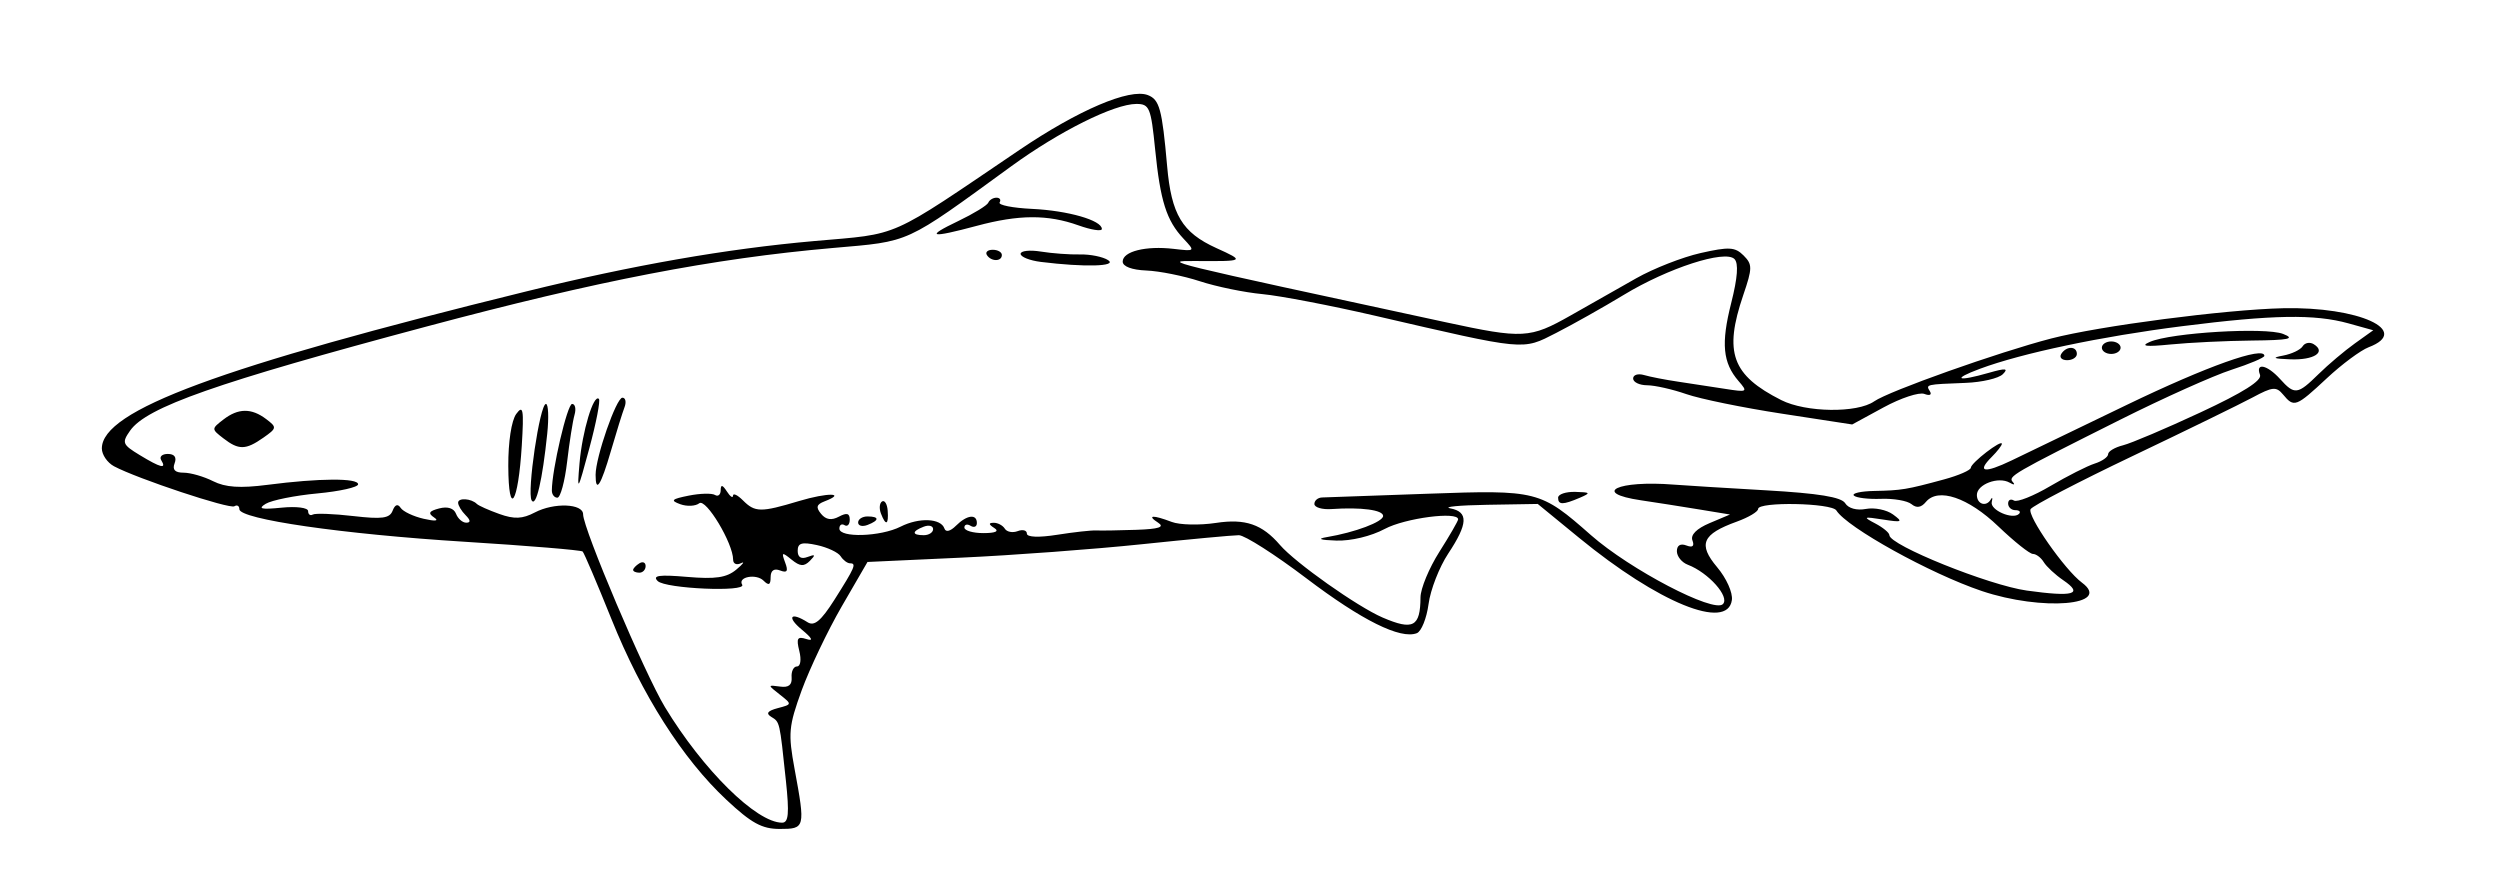 <svg xmlns="http://www.w3.org/2000/svg" viewBox="0 0 400 142" version="1.0"><path d="M116.22 127.96c-7.01-6.55-13.52-16.79-18.396-28.927-2.295-5.708-4.365-10.564-4.6-10.79-.236-.226-8.753-.93-18.928-1.565-19.491-1.215-36-3.605-36-5.21 0-.525-.357-.735-.792-.466-.79.488-15.564-4.42-19.261-6.399-1.071-.573-1.947-1.857-1.947-2.852 0-6.085 18.784-13.033 67.945-25.133 17.059-4.199 31.989-6.81 46.059-8.052 13.92-1.229 11.51-.161 32.84-14.596 9.41-6.367 17.61-9.869 20.51-8.757 1.87.72 2.28 2.203 3.09 11.349.68 7.783 2.4 10.641 7.88 13.131 4.61 2.089 4.55 2.125-3.32 2.07-5.58-.039-5.46-.011 40 9.793 12.37 2.67 13.49 2.609 20-1.08 3.02-1.715 7.75-4.394 10.5-5.954s7.38-3.375 10.29-4.033c4.56-1.03 5.51-.977 6.88.383 1.43 1.44 1.43 2.003-.05 6.348-3.13 9.19-1.82 12.803 6.08 16.794 3.94 1.995 12.15 2.106 14.87.202 2.34-1.641 19.91-7.877 28.34-10.061 7.74-2.008 27.83-4.628 37.09-4.838 12.11-.275 20.62 3.606 13.68 6.243-1.27.484-4.29 2.723-6.7 4.976-4.92 4.586-5.24 4.702-6.98 2.598-1.1-1.319-1.67-1.265-4.87.453-2 1.072-10.67 5.305-19.27 9.407-8.6 4.101-15.91 7.91-16.26 8.462-.62 1.011 5.46 9.727 8.22 11.773 4.91 3.645-6.38 4.583-16.04 1.331-8.23-2.773-21.58-10.17-23.26-12.888-.75-1.208-12.52-1.435-12.52-.242 0 .44-1.54 1.353-3.41 2.03-5.55 2.008-6.24 3.61-3.15 7.289 1.49 1.766 2.53 4.089 2.36 5.27-.71 4.941-11.76.431-24.45-9.974l-6.61-5.414-8.12.136c-4.47.075-7.11.332-5.87.57 2.92.564 2.84 2.444-.34 7.244-1.42 2.149-2.84 5.778-3.14 8.065-.31 2.287-1.15 4.384-1.88 4.664-2.63 1.01-8.79-2.051-17.68-8.789-5-3.79-9.86-6.89-10.79-6.89-.94 0-7.95.653-15.57 1.45-7.62.798-20.6 1.762-28.85 2.142l-15 .691-4.12 7.108c-2.26 3.908-5.14 9.958-6.41 13.428-2.09 5.77-2.19 6.87-1.13 12.62 1.73 9.39 1.68 9.56-2.39 9.56-2.84 0-4.53-.93-8.53-4.67zm9.52-3.08c-1.01-9.56-.96-9.33-2.35-10.19-.89-.55-.57-.96 1.06-1.39 2.29-.6 2.29-.62.33-2.16-1.98-1.56-1.98-1.56.02-1.29 1.38.2 1.95-.26 1.86-1.47-.08-.96.31-1.75.86-1.75.56 0 .72-1.08.37-2.47-.51-2.05-.31-2.38 1.14-1.91 1.17.38.93-.13-.73-1.5-2.49-2.059-1.81-2.917.92-1.186 1.07.676 2.14-.223 4.28-3.588 3.3-5.213 3.57-5.845 2.51-5.845-.43 0-1.11-.506-1.5-1.124-.39-.619-2.1-1.425-3.8-1.793-2.43-.527-3.08-.332-3.08.917 0 1.034.55 1.377 1.58.984 1.24-.472 1.32-.338.38.615-.95.955-1.58.914-2.94-.191-1.54-1.254-1.65-1.204-1.03.454.53 1.402.33 1.718-.81 1.281-.98-.375-1.51.011-1.51 1.089 0 1.233-.3 1.375-1.13.546-1.17-1.169-4.19-.601-3.42.643.75 1.213-12.29.648-13.52-.586-.89-.888.23-1.046 4.7-.663 4.54.389 6.32.127 7.87-1.159 1.1-.914 1.43-1.376.75-1.028-.69.348-1.25.093-1.25-.566 0-2.623-4.36-9.872-5.42-9.025-.6.472-1.96.539-3.04.148-1.63-.593-1.4-.82 1.36-1.372 1.81-.363 3.7-.411 4.2-.106.49.305.9-.035.91-.755.01-.951.28-.899.99.191.53.825.97 1.131.98.679s.72-.115 1.59.75c1.93 1.937 2.85 1.948 8.97.108 4.58-1.377 7.7-1.334 4.07.056-1.28.492-1.4.957-.53 2.003.77.936 1.67 1.073 2.85.437 1.26-.672 1.73-.541 1.73.477 0 .771-.37 1.17-.83.887s-.83-.038-.83.544c0 1.516 6.6 1.308 9.8-.309 2.95-1.496 6.46-1.344 7.01.305.21.628.94.45 1.84-.446 1.74-1.739 3.35-1.946 3.35-.432 0 .583-.45.781-1 .441s-1-.216-1 .274c0 .491 1.36.893 3.03.893 1.96 0 2.59-.291 1.75-.818-.91-.58-.94-.823-.09-.834.65-.008 1.45.416 1.78.942.32.525 1.25.702 2.06.393.81-.31 1.47-.133 1.47.394 0 .584 1.89.659 4.84.192 2.66-.421 5.48-.733 6.25-.693s3.66-.006 6.41-.101c3.63-.125 4.59-.437 3.5-1.142-1.89-1.216-.85-1.273 2.18-.12 1.27.484 4.45.555 7.07.158 4.71-.716 7.38.204 10.25 3.532 2.44 2.841 12.39 9.872 16.41 11.603 4.9 2.106 6.04 1.496 6.07-3.227.01-1.405 1.37-4.683 3.02-7.285s3-4.94 3-5.196c0-1.313-8.5-.202-11.74 1.535-2.18 1.166-5.41 1.943-7.75 1.864-2.62-.089-3.14-.282-1.51-.556 4.51-.757 9-2.445 9-3.385 0-.958-3.5-1.425-8.25-1.102-1.52.103-2.75-.265-2.75-.817s.56-1.02 1.25-1.039c.68-.019 8.27-.287 16.86-.596 17.58-.631 18.04-.514 26.15 6.63 6.24 5.493 19.64 12.499 21.1 11.032 1.16-1.152-2.31-5.042-5.61-6.301-.97-.367-1.75-1.342-1.75-2.167 0-.928.57-1.279 1.51-.92 1 .386 1.33.118.98-.805-.34-.88.66-1.887 2.74-2.765l3.27-1.38-5-.823c-2.75-.453-6.92-1.106-9.25-1.452-8-1.182-3.74-3.221 5.25-2.509 1.65.13 8.3.542 14.78.914 8.4.482 12.04 1.077 12.65 2.064.51.826 1.85 1.196 3.32.915 1.36-.26 3.31.136 4.33.881 1.65 1.211 1.48 1.296-1.62.811-3.12-.49-3.24-.427-1.21.634 1.23.648 2.25 1.488 2.25 1.867 0 1.603 15.93 8.025 22 8.869 7.49 1.042 9.1.583 5.82-1.658-1.28-.872-2.68-2.175-3.12-2.895-.44-.721-1.22-1.311-1.74-1.311-.51 0-2.99-1.978-5.52-4.397-4.84-4.641-9.65-6.266-11.6-3.92-.75.908-1.49 1.022-2.3.353-.66-.543-2.85-.926-4.87-.85-2.03.076-3.98-.159-4.35-.524-.36-.364 1.1-.696 3.26-.738 4.38-.086 5.15-.213 11.17-1.847 2.33-.634 4.26-1.474 4.28-1.865.03-.787 4.97-4.59 4.97-3.83 0 .261-.73 1.204-1.62 2.094-2.46 2.456-1.22 2.679 3.17.57 2.17-1.043 10.47-5.048 18.45-8.9 12.76-6.163 22-9.455 22-7.837 0 .292-2.37 1.293-5.25 2.225-2.89.932-10.88 4.514-17.75 7.959-17.42 8.727-18.07 9.103-17.24 10.016.4.446.17.486-.52.087-1.79-1.03-5.24.269-5.24 1.972 0 1.503 1.53 1.968 2.25.682.23-.412.29-.21.13.449-.3 1.283 3.37 2.88 4.36 1.892.32-.325.06-.591-.58-.591s-1.16-.476-1.16-1.059c0-.582.41-.8.93-.484.51.316 3.14-.731 5.84-2.326 2.71-1.594 5.89-3.207 7.07-3.583 1.19-.375 2.16-1.053 2.16-1.507 0-.453 1.07-1.094 2.39-1.424 1.31-.33 6.9-2.7 12.4-5.267 6.82-3.176 9.86-5.096 9.51-6.009-.77-2.009 1.14-1.615 3.2.659 2.34 2.592 2.8 2.535 6.17-.774 1.55-1.526 4.16-3.729 5.79-4.894l2.96-2.119-3.96-1.101c-5.42-1.503-12.08-1.391-26.62.45-12.94 1.639-25.59 4.302-32.34 6.811-4.58 1.7-3.67 2.109 1.43.645 2.68-.768 3.17-.718 2.22.224-.66.663-3.33 1.289-5.93 1.389-6.45.249-6.42.242-5.73 1.358.34.56-.04.738-.89.411-.83-.317-3.77.652-6.53 2.155l-5.02 2.732-11.26-1.73c-6.2-.951-13.07-2.359-15.28-3.128-2.21-.77-5.03-1.406-6.26-1.414-1.24-.008-2.25-.495-2.25-1.082s.78-.836 1.75-.554c.96.283 3.43.764 5.5 1.068 2.06.304 5.43.818 7.48 1.143 3.56.561 3.66.502 2.14-1.25-2.53-2.923-2.82-6.008-1.18-12.479 1.03-4.073 1.2-6.366.52-7.049-1.51-1.507-10.63 1.448-17.71 5.742-3.3 1.999-8.18 4.742-10.83 6.096-5.47 2.787-4.65 2.866-28.99-2.77-7.05-1.632-15.15-3.185-18-3.452-2.85-.266-7.35-1.191-9.99-2.055-2.64-.863-6.5-1.638-8.58-1.721-2.31-.093-3.78-.646-3.78-1.425 0-1.632 3.7-2.558 8.15-2.039 3.47.405 3.48.4 1.57-1.641-2.72-2.899-3.7-6.008-4.53-14.297-.67-6.662-.91-7.25-3-7.25-3.54 0-12.34 4.382-20.02 9.975-17.26 12.553-15.98 11.97-28.56 13.074-19.23 1.688-37.459 5.21-64.944 12.552-33.761 9.018-44.844 12.911-47.482 16.677-1.349 1.925-1.234 2.217 1.536 3.901 3.374 2.052 4.35 2.285 3.446.821-.34-.55.131-1 1.048-1 1.07 0 1.46.537 1.09 1.5-.394 1.028.06 1.5 1.443 1.5 1.11 0 3.233.612 4.718 1.36 1.97.992 4.324 1.15 8.701.584 8.286-1.071 14.5-1.108 14.5-.088 0 .47-2.937 1.129-6.526 1.464-3.589.336-7.302 1.081-8.25 1.656-1.325.804-.74.948 2.526.621 2.38-.238 4.25.003 4.25.548 0 .535.337.784.75.553.412-.232 3.324-.124 6.47.24 4.62.534 5.832.369 6.303-.86.378-.984.83-1.144 1.28-.454.383.588 2.047 1.376 3.697 1.753 1.873.427 2.499.349 1.665-.208-1.023-.683-.833-1.022.811-1.452 1.348-.353 2.349-.033 2.692.861.3.782 1.037 1.422 1.639 1.422.731 0 .695-.397-.107-1.2-.66-.66-1.2-1.56-1.2-2 0-.826 2.115-.685 3 .2.275.275 1.895.998 3.6 1.607 2.395.855 3.686.799 5.679-.245 3.068-1.608 7.721-1.428 7.721.297 0 2.29 9.854 25.5 13.094 30.85 6.09 10.05 14.63 18.48 18.74 18.49 1.04 0 1.17-1.44.61-6.75zM101.3 91.19c0-.242.45-.719 1-1.059s1-.141 1 .441c0 .583-.45 1.059-1 1.059s-1-.198-1-.441zm36-7.59c0-.533.67-.969 1.5-.969 1.92 0 1.92.625 0 1.362-.83.316-1.5.14-1.5-.393zm3.65-1.437c-.31-.807-.23-1.676.18-1.931.41-.254.82.407.9 1.468.17 2.297-.3 2.499-1.08.463zm-59.624-7.591c-.018-3.858.506-7.292 1.273-8.341 1.105-1.512 1.24-.744.886 5.059-.571 9.348-2.12 11.704-2.159 3.282zm3.74 5.497c-.788-1.275 1.307-15.438 2.284-15.438.385 0 .479 2.138.209 4.75-.769 7.45-1.79 11.825-2.493 10.688zm164.23-.438c0-.55 1.23-.968 2.75-.93 2.43.063 2.52.169.75.93-2.74 1.174-3.5 1.174-3.5 0zm-161-1.135c0-3.291 2.471-13.865 3.24-13.865.492 0 .666.788.386 1.75-.279.963-.811 4.338-1.182 7.5-.371 3.163-1.073 5.75-1.56 5.75-.486 0-.884-.51-.884-1.135zm4.426-4.365c.436-5.112 2.254-11.153 3.101-10.305.26.259-.428 3.809-1.528 7.888-1.888 7.003-1.976 7.138-1.573 2.417zm2.574 1.838c0-2.816 3.31-12.338 4.289-12.338.505 0 .655.692.335 1.537-.325.846-1.305 3.996-2.178 7-1.607 5.529-2.446 6.832-2.446 3.801zm-59.559-5.838c-1.922-1.485-1.922-1.515 0-3 2.385-1.843 4.496-1.863 6.867-.065 1.721 1.305 1.698 1.447-.473 2.968-2.83 1.982-3.933 1.999-6.394.097zm294.06-13.5c.8-1.294 2.5-1.294 2.5 0 0 .55-.71 1-1.56 1-.86 0-1.28-.45-.94-1zm35.5.263c1.37-.255 2.78-.927 3.13-1.492s1.15-.713 1.77-.33c2.04 1.261.05 2.562-3.71 2.423-2.78-.102-3.07-.251-1.19-.601zm-29-1.263c0-.55.67-1 1.5-1 .82 0 1.5.45 1.5 1s-.68 1-1.5 1c-.83 0-1.5-.45-1.5-1zm7.68-.929c3.37-1.477 18.49-2.381 21.32-1.274 1.99.779.98.994-5 1.059-4.13.044-9.98.326-13 .626-3.98.394-4.9.279-3.32-.411zm-177.43-12.794c-1.79-.222-3.25-.804-3.25-1.293s1.46-.652 3.25-.362c1.78.289 4.6.496 6.25.459s3.67.373 4.5.911c1.54 1.009-3.78 1.15-10.75.285zm-8.65-1.11c-.28-.458.14-.833.94-.833s1.46.375 1.46.833c0 1.08-1.73 1.08-2.4 0zm-4.6-5.42c2.47-1.185 4.65-2.513 4.83-2.951s.77-.796 1.31-.796c.53 0 .76.342.5.761-.25.418 2.08.882 5.19 1.03 5.76.274 11.17 1.831 11.17 3.213 0 .418-1.69.158-3.75-.578-4.92-1.755-9.52-1.734-16.25.074-7.5 2.012-8.34 1.8-3-.753zm-4 49.285c0-.533-.68-.71-1.5-.393-1.93.737-1.93 1.361 0 1.361.82 0 1.5-.436 1.5-.968z"/></svg>